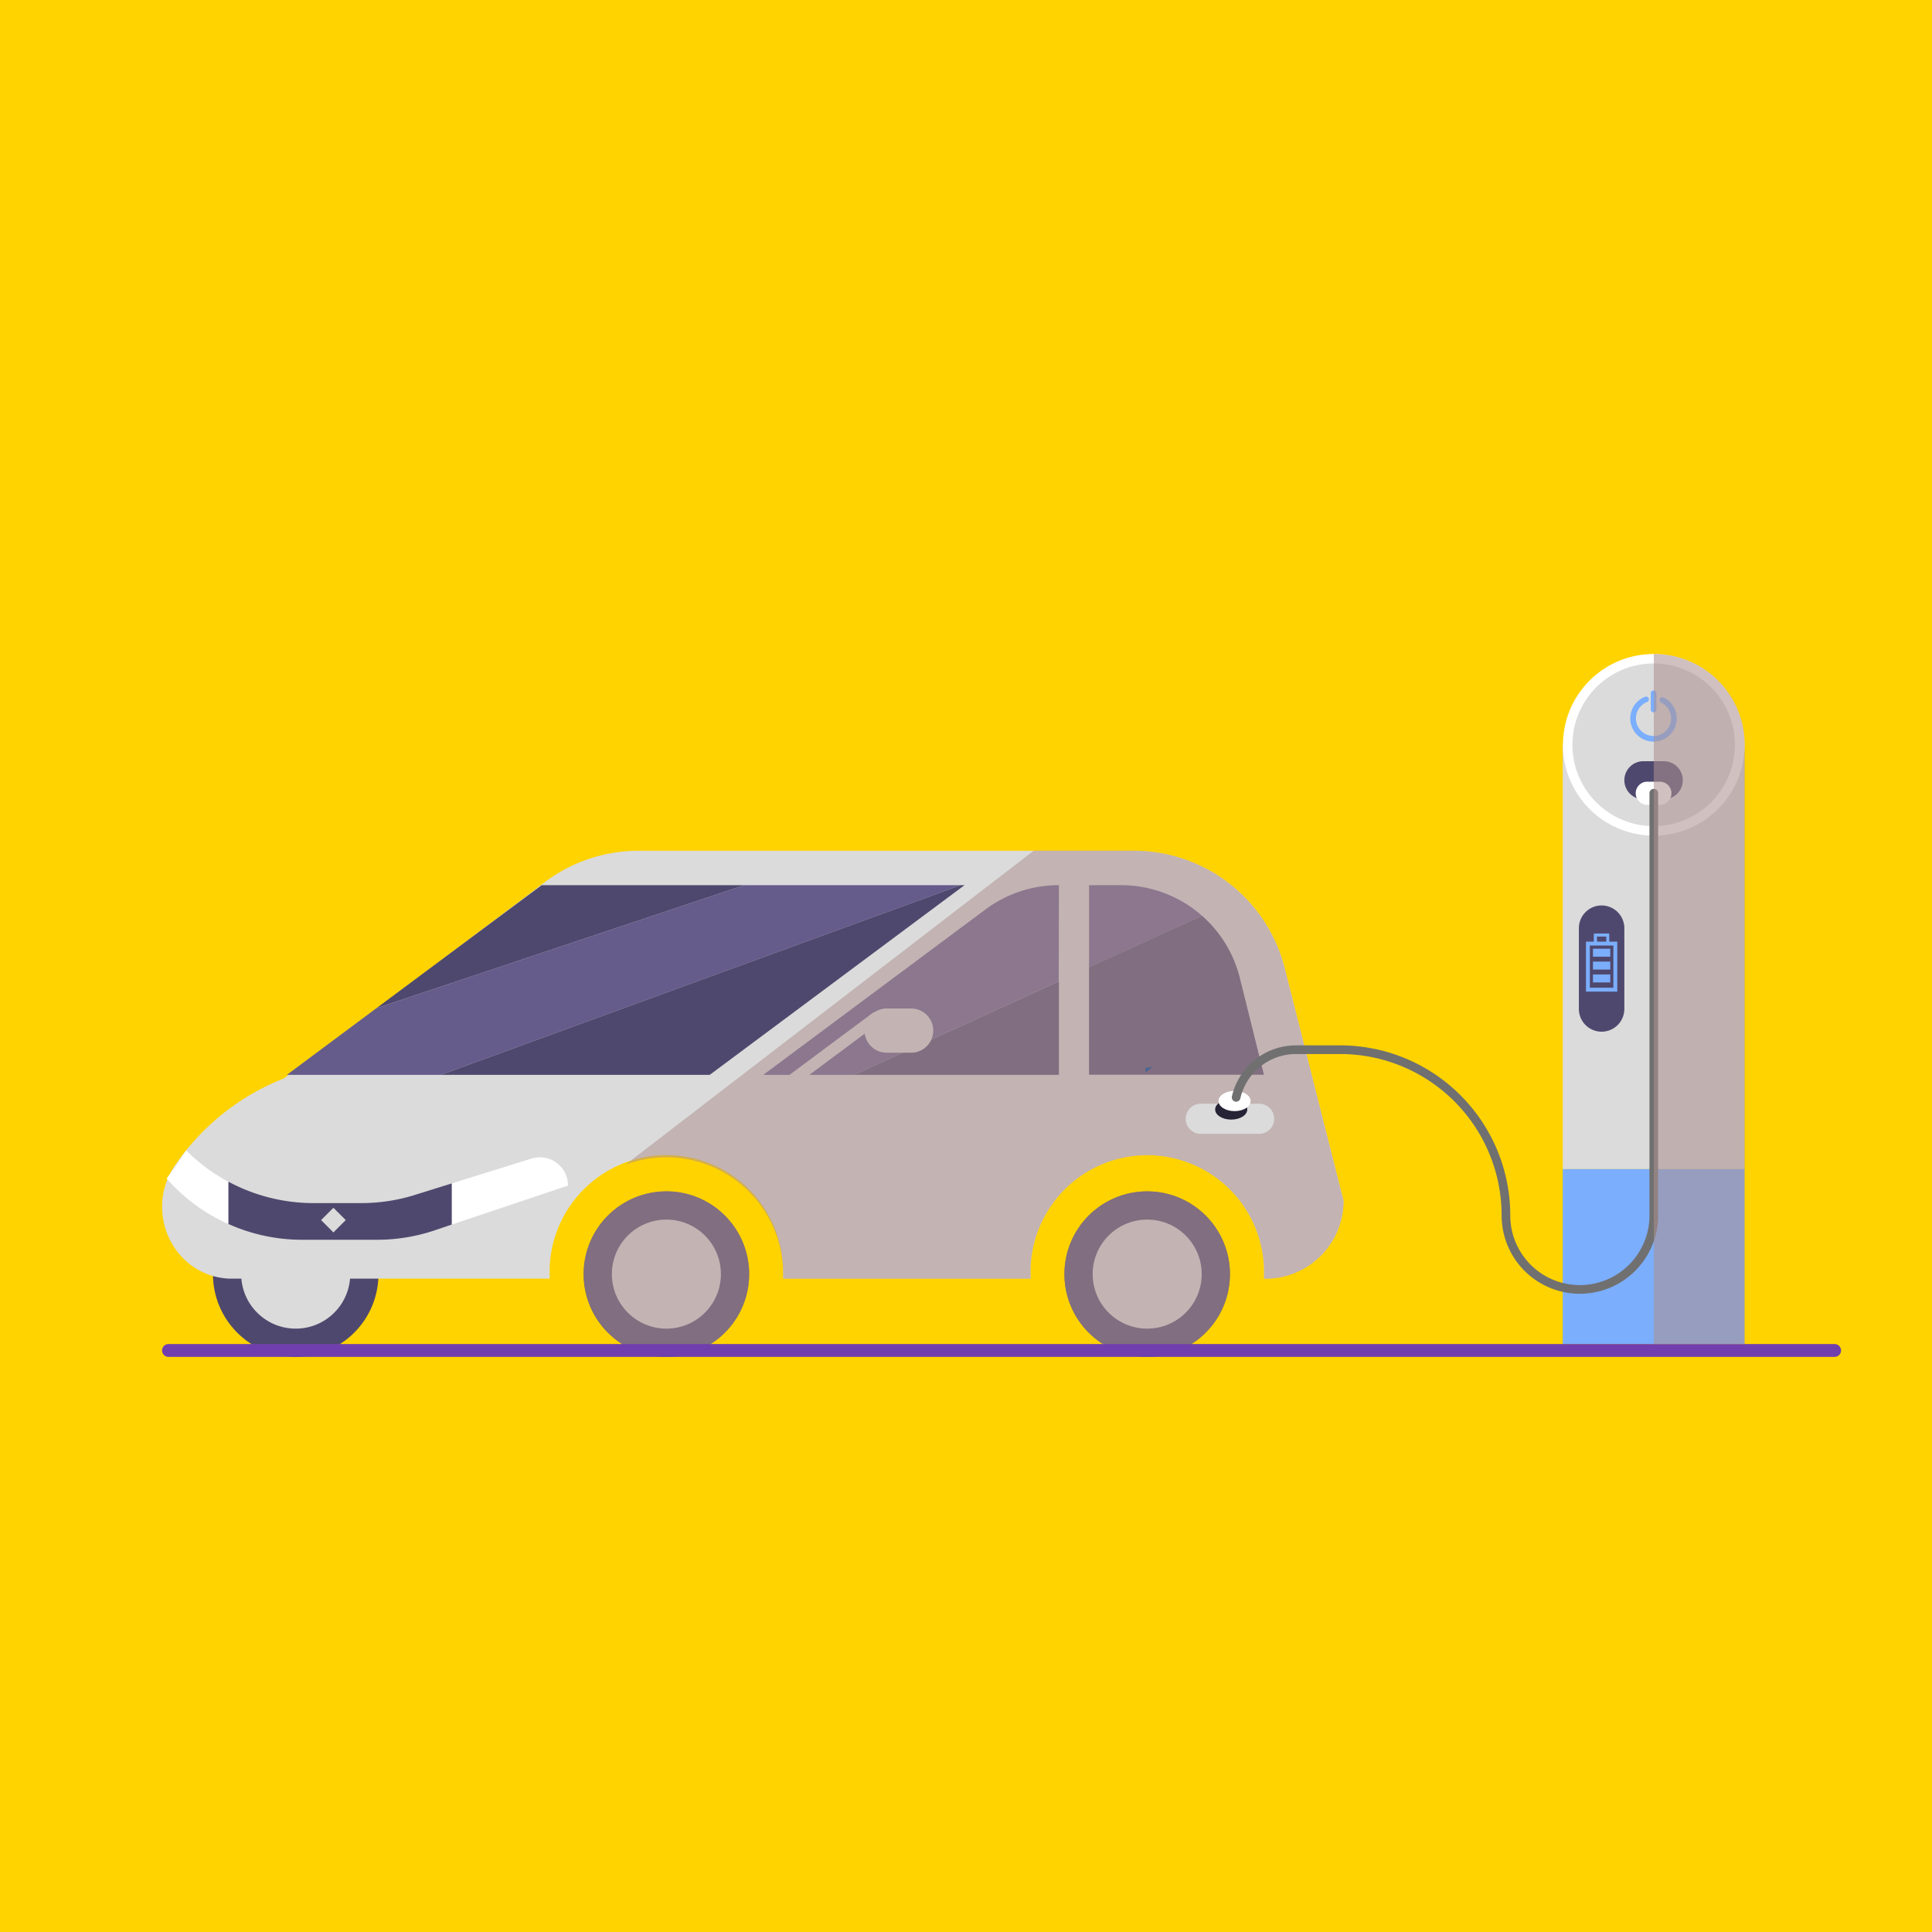 <?xml version="1.0" encoding="UTF-8"?>
<svg xmlns="http://www.w3.org/2000/svg" viewBox="0 0 500 500">
  <defs>
    <style>.cls-1{isolation:isolate;}.cls-2{fill:#ffd300;}.cls-3{fill:#4f486e;}.cls-4{fill:#dbdbdb;}.cls-5{fill:#655c8c;}.cls-6{fill:#fff;}.cls-15,.cls-7{mix-blend-mode:multiply;}.cls-7{opacity:0.53;}.cls-15,.cls-8{fill:#ad9090;}.cls-9{fill:#7baefc;}.cls-10{fill:#486694;}.cls-11{fill:#262336;}.cls-12,.cls-13{fill:none;stroke-linecap:round;stroke-linejoin:round;}.cls-12{stroke:#7baefc;stroke-width:1.46px;}.cls-13{stroke:#707070;stroke-width:2.24px;}.cls-14{fill:#703fad;}.cls-15{opacity:0.57;}</style>
  </defs>
  <g class="cls-1">
    <g id="BACKGROUND">
      <rect class="cls-2" width="500" height="500"></rect>
    </g>
    <g id="OBJECTS">
      <circle class="cls-3" cx="76.53" cy="329.74" r="21.42"></circle>
      <circle class="cls-4" cx="76.53" cy="329.74" r="14.11"></circle>
      <path class="cls-4" d="M332.5,250.63a40.31,40.31,0,0,0-39.09-30.46H165.28a40.31,40.31,0,0,0-39.2,30.9h0a31,31,0,0,1-30.14,23.76h0a61.24,61.24,0,0,0-50.7,26.85c-8.12,11.91-.38,28.5,14,29.23.35,0,.69,0,1,0h82c0-.4,0-.8,0-1.2a30.22,30.22,0,1,1,60.43,0q0,.6,0,1.2H266.7q0-.6,0-1.2a30.22,30.22,0,1,1,60.43,0q0,.6,0,1.2h.41a20.17,20.17,0,0,0,20.17-20.17Z"></path>
      <polygon class="cls-4" points="73.48 279.07 140 229.08 140 288.93 73.48 279.07"></polygon>
      <polygon class="cls-3" points="140.19 229.08 97.4 260.93 192.66 229.08 140.19 229.08"></polygon>
      <polygon class="cls-5" points="192.66 229.08 97.4 260.93 74.25 278.17 114.11 278.17 248.62 229.08 192.66 229.08"></polygon>
      <polygon class="cls-3" points="249.62 229.08 248.62 229.08 114.11 278.17 183.68 278.17 249.62 229.08"></polygon>
      <path class="cls-5" d="M274.05,229.08a31.72,31.72,0,0,0-19,6.28l-57.51,42.81H221l53-24.21Z"></path>
      <polygon class="cls-3" points="274.05 253.96 221.04 278.17 274.05 278.17 274.05 253.96"></polygon>
      <path class="cls-5" d="M290.09,229.08h-8.25v21.31L311.09,237A31.72,31.72,0,0,0,290.09,229.08Z"></path>
      <path class="cls-3" d="M311.09,237l-29.25,13.36v27.78H327.1l-6.22-25A31.69,31.69,0,0,0,311.09,237Z"></path>
      <circle class="cls-3" cx="172.46" cy="329.74" r="21.42"></circle>
      <circle class="cls-4" cx="172.46" cy="329.74" r="14.11"></circle>
      <circle class="cls-3" cx="296.89" cy="329.74" r="21.42"></circle>
      <circle class="cls-4" cx="296.89" cy="329.74" r="14.11"></circle>
      <path class="cls-4" d="M235.81,272.44h-6.34a5.72,5.72,0,0,1-3.42-10.31h0a5.77,5.77,0,0,1,3.42-1.13h6.34a5.72,5.72,0,0,1,3.41,10.31h0A5.72,5.72,0,0,1,235.81,272.44Z"></path>
      <polygon class="cls-4" points="208.07 279.21 202.93 279.21 226 262.04 231.14 262.04 208.07 279.21"></polygon>
      <path class="cls-6" d="M137.52,299.85l-20.61,6.42v10.65L147,306.82A7.29,7.29,0,0,0,137.52,299.85Z"></path>
      <path class="cls-3" d="M107.23,309.29a46.37,46.37,0,0,1-13.74,2.07H81.1a46.57,46.57,0,0,1-22-5.55v10.95a46.43,46.43,0,0,0,19.07,4.09H97.61a46.68,46.68,0,0,0,15.18-2.54l4.12-1.39V306.27Z"></path>
      <path class="cls-6" d="M48.18,297.73h0L44.57,303,43.12,305a46.47,46.47,0,0,0,15.93,11.76V305.81A46.56,46.56,0,0,1,48.18,297.73Z"></path>
      <rect class="cls-4" x="84.03" y="313.5" width="4.51" height="4.51" transform="translate(-198 153.5) rotate(-45)"></rect>
      <g class="cls-7">
        <path class="cls-8" d="M332.5,250.63a40.31,40.31,0,0,0-39.09-30.46H267.52L161.84,301.44a30.23,30.23,0,0,1,40.83,28.3q0,.6,0,1.2H266.7q0-.6,0-1.2a30.22,30.22,0,1,1,60.43,0q0,.6,0,1.2h.41a20.17,20.17,0,0,0,20.17-20.17Z"></path>
        <circle class="cls-8" cx="172.46" cy="329.74" r="21.42" transform="translate(-50.27 31.64) rotate(-9.16)"></circle>
        <circle class="cls-8" cx="296.89" cy="329.74" r="21.42"></circle>
      </g>
      <path class="cls-4" d="M325.86,293.44h-15.1a3.9,3.9,0,0,1-3.9-3.9h0a3.9,3.9,0,0,1,3.9-3.9h15.1a3.9,3.9,0,0,1,3.9,3.9h0A3.9,3.9,0,0,1,325.86,293.44Z"></path>
      <rect class="cls-4" x="404.44" y="192.76" width="47.01" height="109.8"></rect>
      <rect class="cls-9" x="404.44" y="302.56" width="47.01" height="45.28"></rect>
      <polygon class="cls-10" points="296.47 276.4 296.47 277.5 298.34 276.12 296.47 276.4"></polygon>
      <path class="cls-11" d="M314.48,287.13c0,1.45,1.86,2.62,4.16,2.62s4.15-1.17,4.15-2.62-1.86-2.61-4.15-2.61S314.48,285.69,314.48,287.13Z"></path>
      <path class="cls-6" d="M428,216.26h0a23.5,23.5,0,0,0,23.5-23.51h0a23.5,23.5,0,0,0-23.5-23.5h0a23.51,23.51,0,0,0-23.51,23.5h0A23.51,23.51,0,0,0,428,216.26Z"></path>
      <path class="cls-4" d="M428,213.81h0A21.06,21.06,0,0,0,449,192.75h0A21.06,21.06,0,0,0,428,171.7h0a21.06,21.06,0,0,0-21.06,21.05h0A21.06,21.06,0,0,0,428,213.81Z"></path>
      <path class="cls-12" d="M426,181a5.28,5.28,0,1,0,4.22.16"></path>
      <line class="cls-12" x1="427.95" y1="183.63" x2="427.95" y2="179.42"></line>
      <path class="cls-3" d="M425.31,206.85h5.27a4.93,4.93,0,0,0,4.93-4.93h0a4.93,4.93,0,0,0-4.93-4.92h-5.27a4.93,4.93,0,0,0-4.93,4.92h0A4.93,4.93,0,0,0,425.31,206.85Z"></path>
      <path class="cls-6" d="M426.32,208.3h3.25a3,3,0,0,0,3-3h0a3,3,0,0,0-3-3h-3.25a3,3,0,0,0-3,3h0A3,3,0,0,0,426.32,208.3Z"></path>
      <path class="cls-6" d="M315.35,284.94c0,1.45,1.86,2.62,4.16,2.62s4.15-1.17,4.15-2.62-1.86-2.62-4.15-2.62S315.35,283.5,315.35,284.94Z"></path>
      <path class="cls-13" d="M428,205.27v109.3a19.13,19.13,0,0,1-19.13,19.13h0a19.12,19.12,0,0,1-19.13-19.13h0a42.91,42.91,0,0,0-42.91-42.91H335.4A15.9,15.9,0,0,0,319.91,284"></path>
      <path class="cls-3" d="M414.5,267h0a5.89,5.89,0,0,0,5.88-5.89V240.22a5.89,5.89,0,0,0-5.88-5.89h0a5.89,5.89,0,0,0-5.89,5.89v20.87A5.89,5.89,0,0,0,414.5,267Z"></path>
      <path class="cls-9" d="M410.45,243.7h8.1v12.93h-8.1Zm7.09,1h-6.09v10.92h6.09Z"></path>
      <path class="cls-9" d="M412.48,241.59h4v3h-4Zm3.23.8h-2.42v1.41h2.42Z"></path>
      <rect class="cls-9" x="412.26" y="245.53" width="4.48" height="2.06" transform="translate(829 493.12) rotate(180)"></rect>
      <rect class="cls-9" x="412.26" y="248.86" width="4.48" height="2.06" transform="translate(829 499.78) rotate(180)"></rect>
      <rect class="cls-9" x="412.26" y="252.19" width="4.48" height="2.06" transform="translate(829 506.44) rotate(180)"></rect>
      <path class="cls-14" d="M474.8,351.16H43.6a1.66,1.66,0,0,1-1.66-1.66h0a1.66,1.66,0,0,1,1.66-1.66H474.8a1.66,1.66,0,0,1,1.66,1.66h0A1.66,1.66,0,0,1,474.8,351.16Z"></path>
      <path class="cls-15" d="M428,169.25h0V347.84h23.54V192.76h0A23.5,23.5,0,0,0,428,169.25Z"></path>
    </g>
  </g>
</svg>
